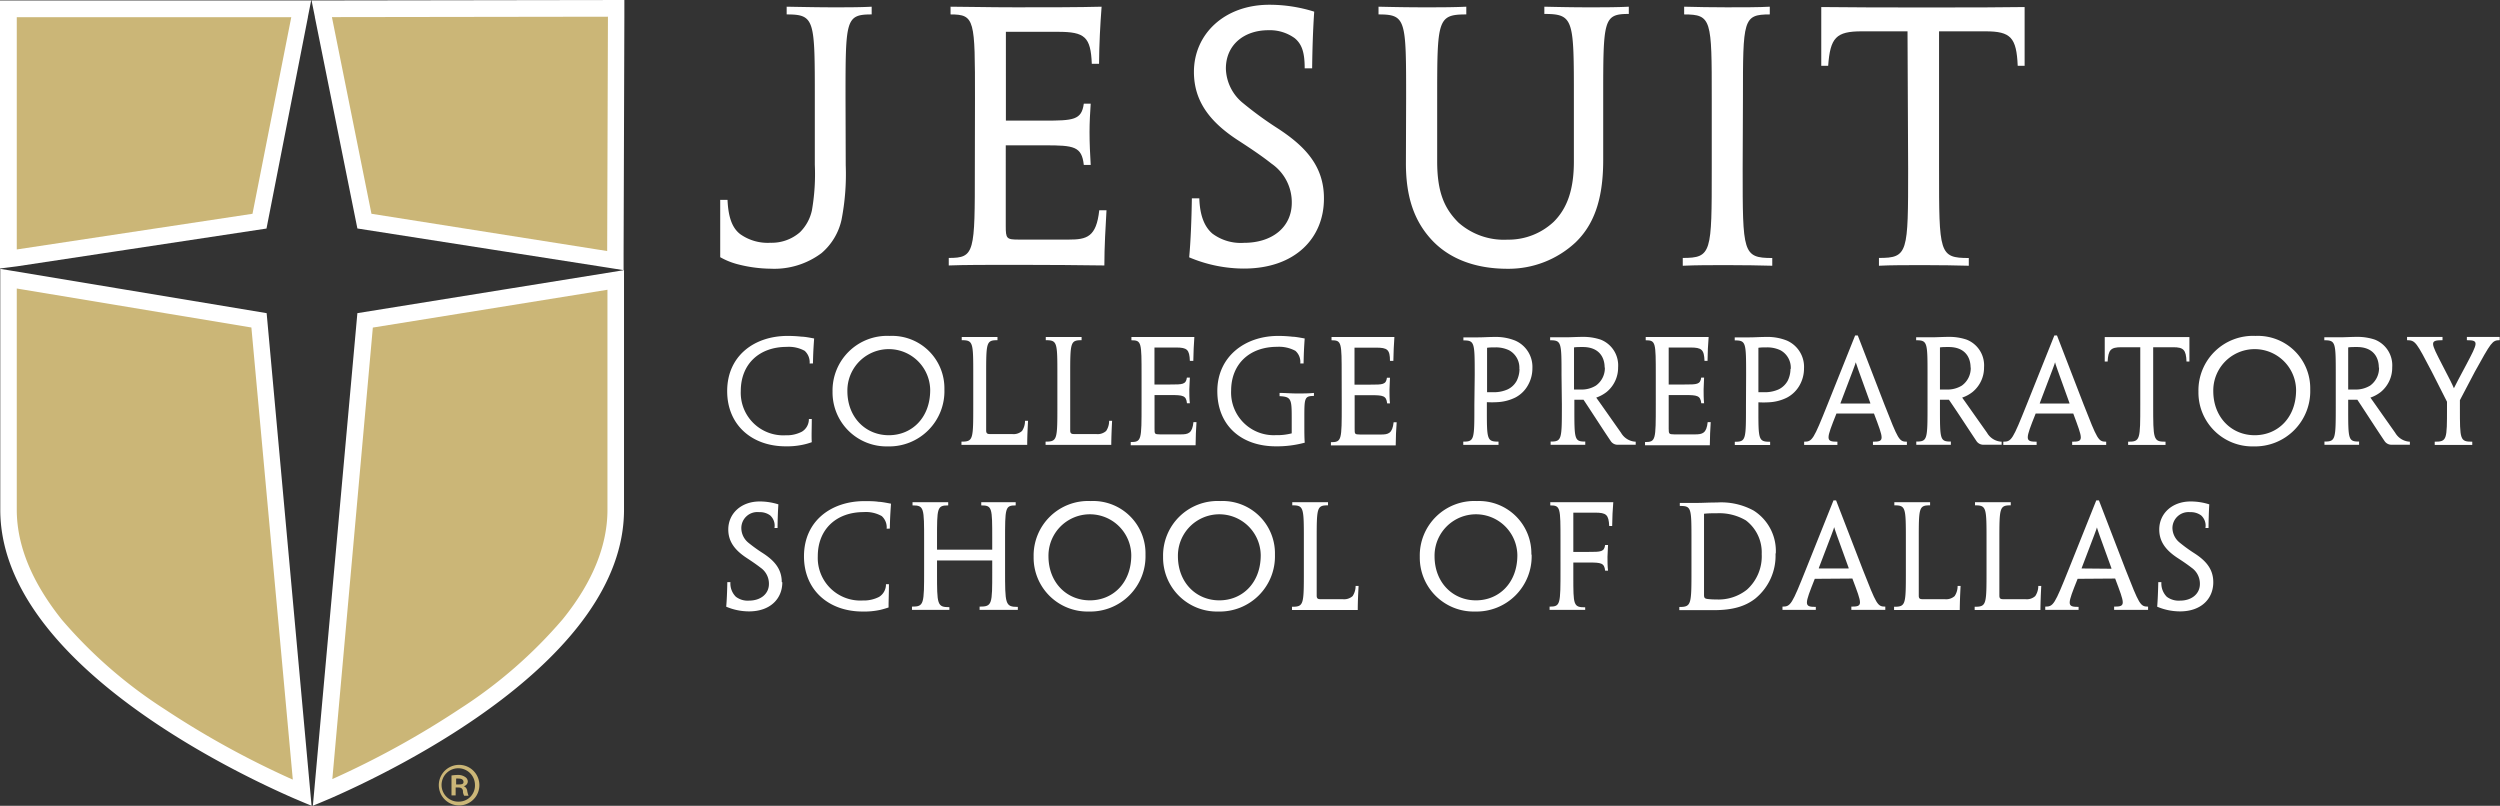<svg id="Layer_1" data-name="Layer 1" xmlns="http://www.w3.org/2000/svg" viewBox="0 0 362.29 116.77"><rect x="0" y="0" width="362.29" height="116.77" fill="#333333" stroke="none"/><defs><style>.cls-1,.cls-3{fill:#cbb677;}.cls-1{fill-rule:evenodd;}.cls-2{fill:#fff;}</style></defs><path class="cls-1" d="M59.19,14.9c.52,2.57,5.89,29.27,6.2,30.76,1.53.25,33.85,5.3,36.37,5.7,0-2.54.08-34.34.08-36.53Zm-45.41,0c0,2.18,0,33.75,0,36.27l36.37-5.51c.29-1.51,5.55-28.2,6.06-30.76Zm0,72.58c0,21.44,34.25,37.46,42.51,41L50.09,60,13.82,54ZM65.49,60.05c-.17,1.77-5.86,64.72-6.2,68.44,8.26-3.55,42.47-19.58,42.47-41V54.19Z" transform="translate(-12.57 -13.62)"/><path class="cls-2" d="M103.05,13.62l-45.33.07.48,2.37h0v.05h0l6.16,30.62,36.19,5.66h0l2.39.38V50.35h0v0h0L103.05,16h0V13.62ZM60.67,16.1l40-.06L100.56,50,66.4,44.6,60.67,16.1Zm-3-2.41H12.57v2.42h0c0,7,0,27,0,34h0v0h0v2.42L15,52.22h0l36.19-5.48,6-30.62h0v-.05h0l.47-2.37ZM15,16.11H54.78L49.16,44.6,15,49.77c0-7.31,0-26.81,0-33.66ZM12.61,52.58V55h0v0h0V87.49c0,21.72,33.09,37.7,42.59,41.84h0l.29.12h0c1.41.61,2.23.93,2.23.93L51.21,59l-38.6-6.42Zm42.34,74a129.35,129.35,0,0,1-18.51-10.18,67.63,67.63,0,0,1-14.93-13C17.21,98,15,92.69,15,87.49V55.43L49,61.08l6,65.49Zm3.18,1.37V128a2.52,2.52,0,0,1,.47.13,4.89,4.89,0,0,1-.46-.19ZM103,52.77,64.36,59l-6.45,71.38s.81-.32,2.23-.93h0l.29-.12h0C69.92,125.18,103,109.21,103,87.49V52.77ZM66.6,61.09l34-5.48V87.49c0,5.2-2.17,10.53-6.47,15.85a67.79,67.79,0,0,1-14.92,13,129.34,129.34,0,0,1-18.48,10.18L66.6,61.09Zm-9.1,66.85-.47.19a2.52,2.52,0,0,1,.47-.13v-.06Z" transform="translate(-12.57 -13.62)"/><path class="cls-2" d="M135.13,37.56a34.51,34.51,0,0,1-.61,7.91,8.84,8.84,0,0,1-2.9,4.83,11.41,11.41,0,0,1-7.36,2.26,19.76,19.76,0,0,1-4.88-.67,10.33,10.33,0,0,1-2.44-1V42.58H118c.11,2.51.67,4.1,1.88,5a6.88,6.88,0,0,0,4.36,1.22,6.22,6.22,0,0,0,4.25-1.52,6.32,6.32,0,0,0,1.74-3.18,30.61,30.61,0,0,0,.42-6.6V27.89c0-11.42,0-12.18-4.08-12.18V14.59c2.65.05,4.75.09,6.73.09s4,0,5.59-.09v1.12c-3.79,0-3.79.76-3.79,12.18Z" transform="translate(-12.57 -13.62)"/><path class="cls-2" d="M153.86,27.89c0-11.42,0-12.18-3.54-12.18V14.59c2.18,0,5.28.09,9.43.09,4.47,0,9.2,0,12.46-.09-.2,2.62-.35,5.43-.37,8.28h-1.05c-.16-3.91-1-4.64-4.91-4.64h-7.54V31.1h5.54c4.25,0,5.43-.08,5.75-2.46h1c-.09,1.26-.17,2.72-.17,4.12,0,1.64.08,3.22.17,4.76h-1c-.3-2.69-1.42-2.84-5.64-2.84h-5.67V46.34c0,1.88.1,2,1.93,2,2.33,0,4.57,0,7.2,0s4-.38,4.42-4.25h1.05c-.13,2.28-.31,5.29-.31,8-3.38-.05-8.14-.09-12.55-.09s-7.74,0-10,.09V51c3.78,0,3.78-.76,3.78-12.93Z" transform="translate(-12.57 -13.62)"/><path class="cls-2" d="M204.43,42.42c0,5.66-4.13,10.12-11.6,10.12a20.44,20.44,0,0,1-7.93-1.63c.21-2.18.34-5.33.39-8.55h1.08c.08,2.51.75,4.12,1.88,5.1a6.87,6.87,0,0,0,4.59,1.35c4.12,0,6.93-2.29,6.93-5.81a6.8,6.8,0,0,0-2.93-5.66c-1.39-1.1-2.93-2.14-5-3.48-4-2.64-6.25-5.63-6.25-9.82,0-5.48,4.42-9.73,10.92-9.73a21.58,21.58,0,0,1,6.51,1c-.19,2.76-.27,5.67-.3,8.21h-1.08c0-2.28-.39-3.49-1.45-4.37A6.14,6.14,0,0,0,196.37,18c-3.5,0-6.15,2.11-6.15,5.55a6.65,6.65,0,0,0,2.53,5.05,51.78,51.78,0,0,0,5.07,3.68c3.72,2.45,6.61,5.28,6.61,10.06Z" transform="translate(-12.57 -13.62)"/><path class="cls-2" d="M216.34,27.89c0-11.42,0-12.18-4-12.18V14.59c2.11.05,4.22.09,6.58.09,2.21,0,4.28,0,6.14-.09v1.12c-4.18,0-4.22.76-4.22,12.18V37c0,4.53,1.07,6.86,3.08,8.87a9.92,9.92,0,0,0,7.12,2.48,9.57,9.57,0,0,0,6.7-2.6c1.95-1.95,2.91-4.67,2.91-8.72V27.89c0-11.42,0-12.25-4.28-12.25V14.59c2.16.05,4.26.09,6.24.09,2.26,0,4.25,0,6-.09v1.05c-3.7,0-3.71.83-3.71,12.25v8.94c0,6-1.51,9.5-4,11.91a14.24,14.24,0,0,1-9.87,3.83c-4.8,0-8.57-1.53-11.07-4.28s-3.65-6.22-3.65-11Z" transform="translate(-12.57 -13.62)"/><path class="cls-2" d="M265.11,38.06c0,12.18,0,12.95,4.29,12.95v1.12c-1.75-.05-4.11-.09-6.52-.09s-4.46,0-6.45.09V51c4.2,0,4.2-.76,4.2-12.89V27.89c0-11.42,0-12.18-4-12.18V14.59c1.87.05,4,.09,6.17.09s4.82,0,6.24-.09v1.12c-3.88,0-3.89.74-3.89,12.17Z" transform="translate(-12.57 -13.62)"/><path class="cls-2" d="M289,18.16h-6.63c-3.74,0-4.57.92-4.87,5h-1c0-2.88,0-5.88,0-8.52,4.56.05,8.74.06,12.58.06h4.46c4.52,0,8.77,0,12.43-.06,0,2.64,0,5.64,0,8.52h-1c-.18-4.1-1-5-4.67-5h-6.73V38.08c0,12.25,0,12.93,4.31,12.93v1.12c-1.74-.05-4.1-.09-6.48-.09s-4.92,0-6.54.09V51c4.23,0,4.23-.7,4.23-12.93Z" transform="translate(-12.57 -13.62)"/><path class="cls-2" d="M129.9,66.3a2.25,2.25,0,0,0-.72-1.84,4.76,4.76,0,0,0-2.61-.57c-3.92,0-6.65,2.44-6.65,6.4a6.17,6.17,0,0,0,6.51,6.41,4.74,4.74,0,0,0,2.36-.53,2.11,2.11,0,0,0,1-1.83h.42c0,1.36-.06,2.46,0,3.36a9.23,9.23,0,0,1-1.21.35,10.88,10.88,0,0,1-2.57.25c-4.88,0-8.48-3.08-8.48-8,0-5.17,4-8,8.74-8a18.71,18.71,0,0,1,2.06.11c.44,0,1.21.15,1.8.26-.1,1.44-.14,2.14-.17,3.62Z" transform="translate(-12.57 -13.62)"/><path class="cls-2" d="M149.43,70.06a8,8,0,0,1-8.21,8.25,7.82,7.82,0,0,1-8-7.94,7.91,7.91,0,0,1,8.28-8.07A7.59,7.59,0,0,1,149.43,70Zm-2.06.08a6,6,0,1,0-12,.15c0,3.82,2.65,6.4,6,6.4s6-2.54,6-6.53Z" transform="translate(-12.57 -13.62)"/><path class="cls-2" d="M153.61,68c0-4.76,0-5.08-1.67-5.08v-.46c.76,0,1.6,0,2.58,0s1.83,0,2.6,0v.46c-1.63,0-1.64.32-1.64,5.08v8c0,.38.14.52.51.52h3.24a1.83,1.83,0,0,0,1.45-.45,2.61,2.61,0,0,0,.43-1.47h.44c-.07,1.38-.12,2.36-.12,3.49-1.26,0-3.34,0-5.23,0s-3.52,0-4.3,0v-.47c1.72,0,1.71-.31,1.71-5.39Z" transform="translate(-12.57 -13.62)"/><path class="cls-2" d="M165.8,68c0-4.76,0-5.08-1.68-5.08v-.46c.77,0,1.61,0,2.59,0s1.82,0,2.6,0v.46c-1.63,0-1.65.32-1.65,5.08v8c0,.38.14.52.52.52h3.24a1.84,1.84,0,0,0,1.45-.45,2.61,2.61,0,0,0,.43-1.47h.43c-.07,1.38-.11,2.36-.12,3.49-1.25,0-3.34,0-5.23,0s-3.51,0-4.29,0v-.47c1.72,0,1.71-.31,1.71-5.39Z" transform="translate(-12.57 -13.62)"/><path class="cls-2" d="M178,68c0-4.76,0-5.07-1.47-5.07v-.47c.91,0,2.2,0,3.93,0s3.84,0,5.19,0c-.08,1.09-.13,2.26-.15,3.46H185c-.06-1.64-.4-1.94-2-1.94h-3.13v5.36h2.3c1.77,0,2.26,0,2.4-1H185c0,.53-.08,1.13-.08,1.72s0,1.34.08,2h-.42c-.11-1.12-.59-1.19-2.35-1.19h-2.35v4.86c0,.78,0,.83.8.84,1,0,1.9,0,3,0s1.67-.16,1.84-1.78h.44c-.06,1-.13,2.21-.13,3.36-1.41,0-3.4,0-5.23,0s-3.23,0-4.17,0v-.47c1.57,0,1.57-.31,1.57-5.39Z" transform="translate(-12.57 -13.62)"/><path class="cls-2" d="M197.47,78.3c-5,0-8.49-3-8.49-8s4-8,8.81-8a18.7,18.7,0,0,1,2.12.12c.38,0,1.11.14,1.73.25-.1,1.44-.13,2.14-.16,3.62H201a2.14,2.14,0,0,0-.71-1.83,5,5,0,0,0-2.65-.58c-4,0-6.66,2.5-6.66,6.36a6.18,6.18,0,0,0,6.48,6.44,8.42,8.42,0,0,0,2.3-.26c0-.73,0-1.76,0-2.31,0-2.65-.08-3-1.76-3.08v-.47c.72,0,1.65.08,2.52.08s1.72,0,2.46-.08V71c-1.39,0-1.39.32-1.39,3.24v.83c0,1,0,2.09.06,2.7A15.32,15.32,0,0,1,197.47,78.3Z" transform="translate(-12.57 -13.62)"/><path class="cls-2" d="M207,68c0-4.76,0-5.07-1.47-5.07v-.47c.91,0,2.2,0,3.93,0s3.83,0,5.18,0c-.08,1.09-.13,2.26-.15,3.46H214C214,64.27,213.61,64,212,64h-3.14v5.36h2.31c1.77,0,2.26,0,2.39-1H214c0,.53-.07,1.13-.07,1.72s0,1.34.07,2h-.41c-.12-1.12-.59-1.19-2.35-1.19h-2.36v4.86c0,.78,0,.83.8.84,1,0,1.91,0,3,0s1.67-.16,1.85-1.78h.44c-.07,1-.14,2.21-.14,3.36-1.4,0-3.39,0-5.23,0s-3.22,0-4.16,0v-.47c1.57,0,1.57-.31,1.57-5.39Z" transform="translate(-12.57 -13.62)"/><path class="cls-2" d="M226.28,68c0-4.75,0-5.05-1.64-5.05v-.44h2.16c.75,0,1.45-.06,2.35-.06a7.5,7.5,0,0,1,3,.53,4.15,4.15,0,0,1,2.49,4,4.92,4.92,0,0,1-.62,2.42,4.42,4.42,0,0,1-1.84,1.82,6.57,6.57,0,0,1-2.66.68,12.54,12.54,0,0,1-1.48,0v1c0,4.41,0,4.72,1.69,4.72v.47c-.9,0-1.67,0-2.57,0s-1.72,0-2.54,0v-.47c1.63,0,1.61-.31,1.61-5.39Zm6.47-.92a2.88,2.88,0,0,0-1.49-2.7,4.45,4.45,0,0,0-2-.42c-.39,0-.8,0-1.19.06v6.44c.32,0,.62,0,1,0a4.83,4.83,0,0,0,2-.42,2.9,2.9,0,0,0,1.29-1.23,3.91,3.91,0,0,0,.41-1.73Z" transform="translate(-12.57 -13.62)"/><path class="cls-2" d="M238.86,68c0-4.76,0-5.07-1.65-5.07v-.43h2.27c.66,0,1.67-.06,2.39-.06a7.91,7.91,0,0,1,2.67.4,4,4,0,0,1,2.52,4,4.55,4.55,0,0,1-1.66,3.58,5.24,5.24,0,0,1-1.51.82v0c.76,1.06,1.41,2,3.59,5.09a2.58,2.58,0,0,0,2.13,1.3v.44H247a1.17,1.17,0,0,1-1-.52c-1.35-2-2.62-4-3.95-6h-1.33v1.19c0,4.56,0,4.87,1.58,4.87v.47c-.8,0-1.53,0-2.45,0s-1.71,0-2.57,0v-.47c1.64,0,1.63-.31,1.63-5.39Zm6.25-1.09c0-1.72-1-3-3.16-3-.47,0-1,0-1.28.06v6.1c.32,0,.58,0,1,0a3.92,3.92,0,0,0,2.17-.57,3.12,3.12,0,0,0,1.3-2.64Z" transform="translate(-12.57 -13.62)"/><path class="cls-2" d="M252.52,68c0-4.76,0-5.07-1.46-5.07v-.47c.91,0,2.2,0,3.92,0,1.87,0,3.84,0,5.2,0-.09,1.09-.15,2.26-.16,3.46h-.44c-.06-1.64-.4-1.94-2.05-1.94h-3.14v5.36h2.31c1.78,0,2.27,0,2.4-1h.42c0,.53-.07,1.13-.07,1.72s0,1.34.07,2h-.41c-.12-1.12-.6-1.19-2.35-1.19h-2.37v4.86c0,.78.05.83.81.84,1,0,1.91,0,3,0s1.67-.16,1.84-1.78h.44c-.06,1-.13,2.21-.13,3.36-1.4,0-3.39,0-5.23,0s-3.22,0-4.16,0v-.47c1.56,0,1.56-.31,1.56-5.39Z" transform="translate(-12.57 -13.62)"/><path class="cls-2" d="M265.61,68c0-4.75,0-5.05-1.65-5.05v-.44h2.17c.75,0,1.45-.06,2.34-.06a7.55,7.55,0,0,1,3.06.53A4.15,4.15,0,0,1,274,67a4.92,4.92,0,0,1-.62,2.42,4.51,4.51,0,0,1-1.85,1.82,6.53,6.53,0,0,1-2.65.68,12.67,12.67,0,0,1-1.49,0v1c0,4.41,0,4.72,1.7,4.72v.47c-.9,0-1.67,0-2.58,0s-1.72,0-2.54,0v-.47c1.64,0,1.62-.31,1.62-5.39Zm6.47-.92a2.88,2.88,0,0,0-1.49-2.7,4.45,4.45,0,0,0-2-.42c-.39,0-.81,0-1.2.06v6.44c.34,0,.63,0,1,0a4.83,4.83,0,0,0,1.95-.42,3,3,0,0,0,1.29-1.23,3.91,3.91,0,0,0,.41-1.73Z" transform="translate(-12.57 -13.62)"/><path class="cls-2" d="M278.7,73.55c-1.5,3.77-1.6,4.08.14,4.08v.47c-.71,0-1.61,0-2.59,0s-1.77,0-2.23,0v-.47c1.18,0,1.35-.3,3.39-5.4l4-10h.38l3.86,10c2,5.09,2.12,5.4,3.26,5.4v.47c-.4,0-1.13,0-2.19,0s-2.1,0-2.73,0v-.47c1.72,0,1.58-.3.15-4.08Zm4.91-1.45,0-.07c-1.87-5.15-2-5.55-2.11-5.91h0c-.09.36-.25.75-2.21,5.91l0,.07Z" transform="translate(-12.57 -13.62)"/><path class="cls-2" d="M291.9,68c0-4.76,0-5.07-1.65-5.07v-.43h2.26c.67,0,1.67-.06,2.39-.06a7.82,7.82,0,0,1,2.67.4,4,4,0,0,1,2.52,4,4.55,4.55,0,0,1-1.66,3.58,5,5,0,0,1-1.51.82v0c.76,1.06,1.41,2,3.6,5.09a2.57,2.57,0,0,0,2.12,1.3v.44H300a1.19,1.19,0,0,1-1-.52c-1.34-2-2.62-4-4-6H293.7v1.19c0,4.56,0,4.87,1.58,4.87v.47c-.8,0-1.53,0-2.45,0s-1.7,0-2.56,0v-.47c1.63,0,1.63-.31,1.63-5.39Zm6.24-1.09c0-1.72-1-3-3.16-3-.47,0-1,0-1.28.06v6.1c.33,0,.58,0,1,0a3.94,3.94,0,0,0,2.17-.57,3.11,3.11,0,0,0,1.29-2.64Z" transform="translate(-12.57 -13.62)"/><path class="cls-2" d="M307.57,73.55c-1.5,3.77-1.6,4.08.14,4.08v.47c-.71,0-1.6,0-2.59,0s-1.77,0-2.24,0v-.47c1.19,0,1.36-.3,3.4-5.4l4-10h.38l3.86,10c2,5.09,2.12,5.4,3.27,5.4v.47c-.41,0-1.14,0-2.19,0s-2.12,0-2.74,0v-.47c1.72,0,1.57-.3.16-4.08Zm4.9-1.45,0-.07c-1.86-5.15-2-5.55-2.09-5.91h0c-.09.36-.25.75-2.21,5.91l0,.07Z" transform="translate(-12.57 -13.62)"/><path class="cls-2" d="M322.73,63.94H320c-1.56,0-1.9.38-2,2.07h-.42c0-1.19,0-2.44,0-3.54,1.89,0,3.64,0,5.24,0h1.86c1.88,0,3.65,0,5.17,0,0,1.1,0,2.35,0,3.54h-.42c-.07-1.7-.43-2.07-1.94-2.07H324.6v8.3c0,5.1,0,5.39,1.79,5.39v.47c-.72,0-1.71,0-2.69,0s-2.06,0-2.73,0v-.47c1.76,0,1.76-.29,1.76-5.39Z" transform="translate(-12.57 -13.62)"/><path class="cls-2" d="M347.36,70.06a8,8,0,0,1-8.2,8.25,7.81,7.81,0,0,1-8-7.94,7.9,7.9,0,0,1,8.27-8.07A7.59,7.59,0,0,1,347.36,70Zm-2.05.08a6,6,0,1,0-12,.15c0,3.82,2.65,6.4,6,6.4s6-2.54,6-6.53Z" transform="translate(-12.57 -13.62)"/><path class="cls-2" d="M351.06,68c0-4.76,0-5.07-1.66-5.07v-.43h2.27c.67,0,1.67-.06,2.38-.06a7.89,7.89,0,0,1,2.68.4,4,4,0,0,1,2.51,4,4.55,4.55,0,0,1-1.65,3.58,5.12,5.12,0,0,1-1.51.82v0c.76,1.06,1.4,2,3.59,5.09a2.58,2.58,0,0,0,2.13,1.3v.44h-2.66a1.19,1.19,0,0,1-1-.52c-1.35-2-2.62-4-3.95-6h-1.33v1.19c0,4.56,0,4.87,1.58,4.87v.47c-.8,0-1.53,0-2.45,0s-1.7,0-2.57,0v-.47c1.64,0,1.64-.31,1.64-5.39Zm6.24-1.09c0-1.72-1-3-3.16-3-.47,0-1,0-1.28.06v6.1c.32,0,.58,0,1,0a4,4,0,0,0,2.18-.57,3.13,3.13,0,0,0,1.29-2.64Z" transform="translate(-12.57 -13.62)"/><path class="cls-2" d="M369.05,71.61v1.13c0,4.6,0,4.89,1.79,4.89v.47c-.75,0-1.67,0-2.67,0s-2.1,0-2.77,0v-.47c1.78,0,1.78-.29,1.78-4.89v-.9L365,67.54c-2.26-4.31-2.39-4.62-3.61-4.62v-.47c.46,0,1.21,0,2.14,0s2,0,3,0v.47c-1.91,0-1.71.33-.08,3.5,1.08,2.08,1.44,2.78,1.73,3.46h0c.32-.66.71-1.37,1.79-3.41,1.7-3.22,1.86-3.55.09-3.55v-.47c1,0,1.84,0,2.75,0s1.64,0,2,0v.47c-1.07,0-1.22.29-3.6,4.58Z" transform="translate(-12.57 -13.62)"/><path class="cls-2" d="M125.94,98c0,2.36-1.72,4.22-4.83,4.22a8.43,8.43,0,0,1-3.3-.68c.08-.91.14-2.22.16-3.56h.45a2.71,2.71,0,0,0,.79,2.12,2.82,2.82,0,0,0,1.9.56c1.72,0,2.89-1,2.89-2.41a2.83,2.83,0,0,0-1.22-2.37c-.58-.45-1.22-.89-2.06-1.44-1.67-1.11-2.61-2.35-2.61-4.09,0-2.29,1.84-4.06,4.55-4.06a9,9,0,0,1,2.71.42c-.08,1.16-.11,2.37-.12,3.43h-.45a2,2,0,0,0-.61-1.82,2.48,2.48,0,0,0-1.6-.48A2.32,2.32,0,0,0,120,90.14a2.76,2.76,0,0,0,1,2.11,22.11,22.11,0,0,0,2.12,1.53c1.54,1,2.74,2.2,2.74,4.19Z" transform="translate(-12.57 -13.62)"/><path class="cls-2" d="M141.06,90.24a2.2,2.2,0,0,0-.71-1.83,4.67,4.67,0,0,0-2.62-.58c-3.91,0-6.65,2.44-6.65,6.4a6.17,6.17,0,0,0,6.52,6.41,4.85,4.85,0,0,0,2.36-.52,2.11,2.11,0,0,0,1-1.84h.43c0,1.36-.06,2.46-.05,3.37-.29.1-.74.24-1.2.35a10.9,10.9,0,0,1-2.57.24c-4.88,0-8.49-3.08-8.49-8,0-5.17,4-8,8.75-8,.7,0,1.46,0,2.06.1.43,0,1.2.16,1.8.27-.1,1.44-.14,2.13-.17,3.61Z" transform="translate(-12.57 -13.62)"/><path class="cls-2" d="M158.22,96.18c0,5,0,5.39,1.85,5.39V102c-.83,0-1.67,0-2.65,0s-1.93,0-2.89,0v-.47c1.83,0,1.83-.34,1.83-5V94.84h-8v1.77c0,4.62,0,5,1.79,5V102c-.91,0-1.74,0-2.73,0s-2,0-2.69,0v-.47c1.76,0,1.76-.34,1.76-5.39V91.94c0-4.74,0-5.08-1.68-5.08V86.4c.64,0,1.66,0,2.62,0s1.78,0,2.55,0v.46c-1.62,0-1.62.35-1.62,4.85v1.57h8v-1.6c0-4.48,0-4.82-1.59-4.82V86.4c.76,0,1.54,0,2.5,0s1.78,0,2.49,0v.46c-1.54,0-1.54.34-1.54,5.08Z" transform="translate(-12.57 -13.62)"/><path class="cls-2" d="M178.57,94a8,8,0,0,1-8.21,8.24,7.81,7.81,0,0,1-8-7.93,7.9,7.9,0,0,1,8.27-8.08A7.59,7.59,0,0,1,178.57,94Zm-2.06.08a6,6,0,1,0-12,.14c0,3.83,2.65,6.4,6,6.4s6-2.54,6-6.53Z" transform="translate(-12.57 -13.62)"/><path class="cls-2" d="M197.33,94a8,8,0,0,1-8.21,8.24,7.81,7.81,0,0,1-8-7.93,7.9,7.9,0,0,1,8.27-8.08A7.59,7.59,0,0,1,197.33,94Zm-2.06.08a6,6,0,1,0-12,.14c0,3.83,2.65,6.4,6,6.4s6-2.54,6-6.53Z" transform="translate(-12.57 -13.62)"/><path class="cls-2" d="M201.52,91.94c0-4.76,0-5.09-1.68-5.09V86.4c.77,0,1.6,0,2.59,0s1.82,0,2.59,0v.45c-1.63,0-1.64.33-1.64,5.09v8c0,.38.14.51.52.51h3.23a1.85,1.85,0,0,0,1.46-.45,2.69,2.69,0,0,0,.43-1.47h.43c-.07,1.38-.12,2.37-.12,3.49-1.25,0-3.34,0-5.23,0s-3.51,0-4.3,0v-.47c1.73,0,1.72-.31,1.72-5.39Z" transform="translate(-12.57 -13.62)"/><path class="cls-2" d="M234.53,94a8,8,0,0,1-8.21,8.24,7.81,7.81,0,0,1-8-7.93,7.9,7.9,0,0,1,8.27-8.08,7.59,7.59,0,0,1,7.9,7.74Zm-2.07.08a6,6,0,1,0-12,.14c0,3.83,2.65,6.4,6,6.4s6-2.54,6-6.53Z" transform="translate(-12.57 -13.62)"/><path class="cls-2" d="M245.77,89.85c-.08-1.64-.41-1.94-2.06-1.94h-3.14V93.6h2.21c1.77,0,2.27,0,2.4-1h.42c0,.53-.08,1.13-.08,1.72s0,1.34.08,2h-.42c-.12-1.12-.59-1.18-2.34-1.18h-2.27v2c0,4.17,0,4.49,1.72,4.49V102c-1,0-1.75,0-2.59,0s-1.63,0-2.57,0v-.47c1.58,0,1.58-.31,1.58-5.39V91.94c0-4.76,0-5.08-1.48-5.08V86.4c.85,0,2.21,0,3.94,0s3.83,0,5.19,0c-.09,1.09-.15,2.26-.16,3.45Z" transform="translate(-12.57 -13.62)"/><path class="cls-2" d="M269.87,93.8a8,8,0,0,1-2.93,6.56c-1.47,1.15-3.32,1.68-6,1.68-.56,0-1.58,0-2.48,0s-1.67,0-2.53,0v-.46c1.76,0,1.76-.36,1.76-5.39V91.94c0-4.76,0-5-1.69-5v-.44l2.56,0c.87,0,1.53-.06,2.81-.06a9.8,9.8,0,0,1,5.33,1.17,6.93,6.93,0,0,1,3.21,6.24Zm-2,.1a5.81,5.81,0,0,0-2.3-4.87A7.57,7.57,0,0,0,261.38,88c-.79,0-1.17,0-1.87.07V99.82c0,.42.1.53.43.59a9,9,0,0,0,1.33.08,6.6,6.6,0,0,0,4.46-1.42,6.5,6.5,0,0,0,2.14-5.15Z" transform="translate(-12.57 -13.62)"/><path class="cls-2" d="M275.56,97.5c-1.49,3.76-1.6,4.07.15,4.07V102c-.72,0-1.61,0-2.59,0s-1.77,0-2.24,0v-.47c1.18,0,1.36-.3,3.39-5.39l4-10h.38l3.86,10c2,5.08,2.12,5.39,3.27,5.39V102c-.4,0-1.14,0-2.19,0s-2.12,0-2.73,0v-.47c1.72,0,1.57-.3.15-4.07ZM280.47,96l0-.08c-1.87-5.14-2-5.54-2.1-5.91h0c-.09.37-.26.77-2.22,5.91V96Z" transform="translate(-12.57 -13.62)"/><path class="cls-2" d="M288.76,91.94c0-4.76,0-5.09-1.67-5.09V86.4c.76,0,1.6,0,2.58,0s1.83,0,2.6,0v.45c-1.64,0-1.64.33-1.64,5.09v8c0,.38.13.51.51.51h3.24a1.84,1.84,0,0,0,1.45-.45,2.61,2.61,0,0,0,.43-1.47h.43c-.07,1.38-.11,2.37-.12,3.49-1.25,0-3.33,0-5.23,0s-3.51,0-4.29,0v-.47c1.72,0,1.71-.31,1.71-5.39Z" transform="translate(-12.57 -13.62)"/><path class="cls-2" d="M300.45,91.94c0-4.76,0-5.09-1.67-5.09V86.4c.76,0,1.6,0,2.58,0s1.82,0,2.6,0v.45c-1.63,0-1.65.33-1.65,5.09v8c0,.38.14.51.52.51h3.23a1.82,1.82,0,0,0,1.45-.45,2.6,2.6,0,0,0,.44-1.47h.43c-.07,1.38-.11,2.37-.12,3.49-1.25,0-3.34,0-5.23,0s-3.51,0-4.3,0v-.47c1.73,0,1.72-.31,1.72-5.39Z" transform="translate(-12.57 -13.62)"/><path class="cls-2" d="M313.65,97.5c-1.5,3.76-1.61,4.07.14,4.07V102c-.72,0-1.61,0-2.59,0s-1.77,0-2.24,0v-.47c1.18,0,1.35-.3,3.39-5.39l4-10h.39l3.85,10c2,5.08,2.13,5.39,3.27,5.39V102c-.4,0-1.13,0-2.18,0s-2.12,0-2.74,0v-.47c1.72,0,1.57-.3.15-4.07Zm4.9-1.46,0-.08c-1.87-5.14-2-5.54-2.1-5.91h0c-.1.37-.26.77-2.22,5.91V96Z" transform="translate(-12.57 -13.62)"/><path class="cls-2" d="M333.31,98c0,2.36-1.72,4.22-4.82,4.22a8.44,8.44,0,0,1-3.31-.68c.08-.91.13-2.22.16-3.56h.45a2.75,2.75,0,0,0,.78,2.12,2.87,2.87,0,0,0,1.92.56c1.71,0,2.88-1,2.88-2.41a2.83,2.83,0,0,0-1.22-2.37c-.58-.45-1.22-.89-2.07-1.44-1.67-1.11-2.6-2.35-2.6-4.09,0-2.29,1.84-4.06,4.55-4.06a8.89,8.89,0,0,1,2.7.42c-.07,1.16-.1,2.37-.11,3.43h-.45a2,2,0,0,0-.61-1.82,2.53,2.53,0,0,0-1.61-.48,2.33,2.33,0,0,0-2.56,2.31,2.78,2.78,0,0,0,1.06,2.11,21.74,21.74,0,0,0,2.11,1.53c1.55,1,2.75,2.2,2.75,4.19Z" transform="translate(-12.57 -13.62)"/><path class="cls-3" d="M79.08,125.92A6.71,6.71,0,0,0,78,126v2.89h.6v-1.15a0,0,0,0,1,0,0H79c.4,0,.6.15.66.5,0,.06,0,.12,0,.18a1.74,1.74,0,0,0,.17.51h.64a3.2,3.2,0,0,1-.19-.69.82.82,0,0,0-.51-.69s0,0,0,0v0s0,0,0,0a.73.73,0,0,0,.59-.64.79.79,0,0,0-.28-.62A1.83,1.83,0,0,0,79.08,125.92ZM79,127.3h-.33a0,0,0,0,1,0,0v-.85s0,0,0,0a1.4,1.4,0,0,1,.39,0c.44,0,.68.18.68.5S79.43,127.3,79,127.3Z" transform="translate(-12.57 -13.62)"/><path class="cls-3" d="M79.1,124.46a2.94,2.94,0,1,0,0,5.88,2.94,2.94,0,1,0,0-5.88Zm0,5.33a2.42,2.42,0,1,1,2.3-2.39A2.33,2.33,0,0,1,79.12,129.79Z" transform="translate(-12.57 -13.62)"/></svg>